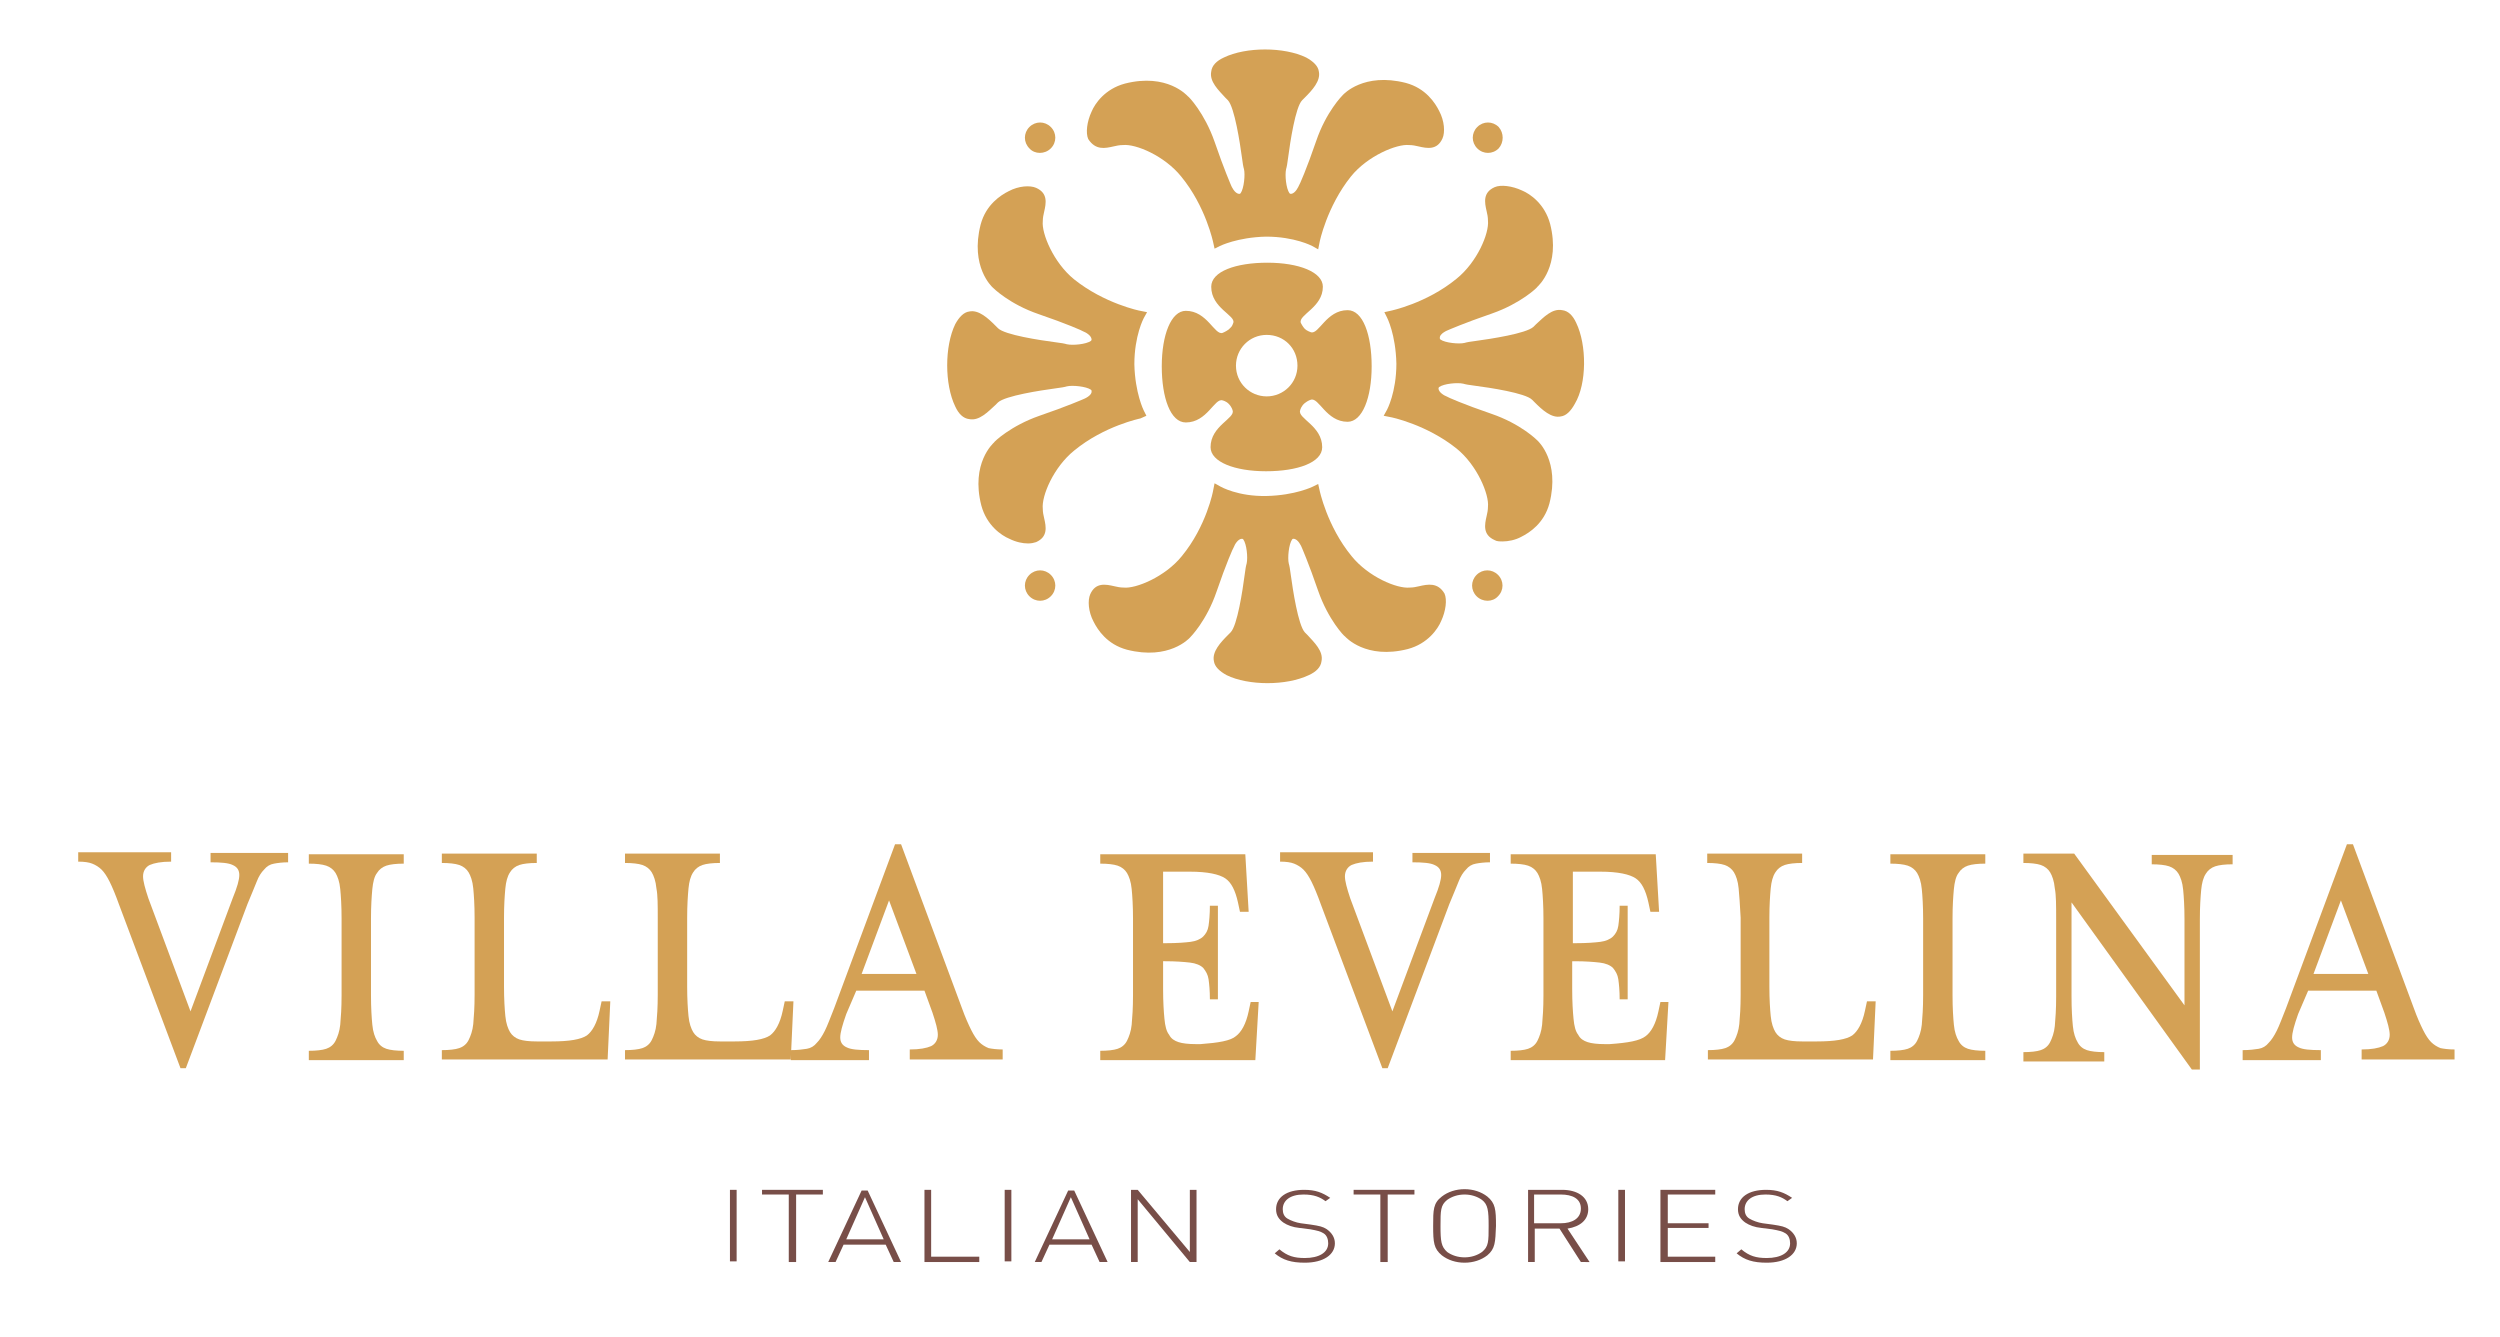 <?xml version="1.0" encoding="utf-8"?>
<!-- Generator: Adobe Illustrator 23.0.1, SVG Export Plug-In . SVG Version: 6.00 Build 0)  -->
<svg version="1.1" id="Layer_1" xmlns="http://www.w3.org/2000/svg" xmlns:xlink="http://www.w3.org/1999/xlink" x="0px" y="0px"
	 viewBox="0 0 374 200" style="enable-background:new 0 0 374 200;" xml:space="preserve">
<style type="text/css">
	.st0{fill:#D4A155;}
	.st1{fill:#784E48;}
</style>
<g>
	<g>
		<path class="st0" d="M41,129.2c-0.6,0.1-1.1,0.4-1.5,0.9c-0.4,0.4-0.8,1-1.1,1.8s-0.8,1.9-1.4,3.4l-9.2,24.5H27l-9.2-24.5
			c-0.5-1.4-1-2.6-1.4-3.4c-0.4-0.8-0.8-1.4-1.2-1.8c-0.4-0.4-0.9-0.7-1.4-0.9s-1.2-0.3-2.1-0.3v-1.4h13.9v1.4
			c-1.5,0-2.5,0.2-3.2,0.5c-0.6,0.3-1,0.9-1,1.7c0,0.7,0.3,1.8,0.8,3.3l6.3,16.9l6.3-16.9c0.7-1.7,1-2.8,1-3.5s-0.3-1.2-1-1.5
			c-0.6-0.3-1.7-0.4-3.3-0.4v-1.4h11.6v1.4C42.3,129,41.5,129.1,41,129.2"/>
		<path class="st0" d="M46.2,158.6v-1.4c1.1,0,2-0.1,2.6-0.3s1.1-0.6,1.4-1.2c0.3-0.6,0.6-1.4,0.7-2.4c0.1-1.1,0.2-2.5,0.2-4.4
			v-11.5c0-1.9-0.1-3.4-0.2-4.4c-0.1-1.1-0.4-1.9-0.7-2.4s-0.8-0.9-1.4-1.1c-0.6-0.2-1.5-0.3-2.6-0.3v-1.4h14.2v1.4
			c-1.1,0-2,0.1-2.6,0.3s-1.1,0.6-1.4,1.1c-0.4,0.5-0.6,1.4-0.7,2.4c-0.1,1.1-0.2,2.5-0.2,4.4v11.5c0,1.9,0.1,3.4,0.2,4.4
			c0.1,1.1,0.4,1.9,0.7,2.4c0.3,0.6,0.8,1,1.4,1.2c0.6,0.2,1.5,0.3,2.6,0.3v1.4H46.2z"/>
		<path class="st0" d="M70.8,132.9c-0.1-1.1-0.4-1.9-0.7-2.4c-0.3-0.5-0.8-0.9-1.4-1.1c-0.6-0.2-1.5-0.3-2.6-0.3v-1.4h14.2v1.4
			c-1.1,0-2,0.1-2.6,0.3s-1.1,0.6-1.4,1.1c-0.4,0.6-0.6,1.4-0.7,2.4c-0.1,1.1-0.2,2.5-0.2,4.4v10.3c0,1.9,0.1,3.4,0.2,4.4
			c0.1,1.1,0.4,1.9,0.7,2.4c0.3,0.5,0.8,0.9,1.4,1.1c0.6,0.2,1.5,0.3,2.6,0.3h2.2c2.7,0,4.4-0.3,5.3-0.9c0.8-0.6,1.5-1.8,1.9-3.7
			l0.3-1.4h1.3l-0.4,8.7H66.1v-1.4c1.1,0,2-0.1,2.6-0.3s1.1-0.6,1.4-1.2c0.3-0.6,0.6-1.4,0.7-2.4c0.1-1.1,0.2-2.5,0.2-4.4v-11.5
			C71,135.4,70.9,133.9,70.8,132.9"/>
		<path class="st0" d="M98.2,132.9c-0.1-1.1-0.4-1.9-0.7-2.4c-0.3-0.5-0.8-0.9-1.4-1.1c-0.6-0.2-1.5-0.3-2.6-0.3v-1.4h14.2v1.4
			c-1.1,0-2,0.1-2.6,0.3s-1.1,0.6-1.4,1.1c-0.4,0.6-0.6,1.4-0.7,2.4c-0.1,1.1-0.2,2.5-0.2,4.4v10.3c0,1.9,0.1,3.4,0.2,4.4
			c0.1,1.1,0.4,1.9,0.7,2.4c0.3,0.5,0.8,0.9,1.4,1.1c0.6,0.2,1.5,0.3,2.6,0.3h2.2c2.7,0,4.4-0.3,5.3-0.9c0.8-0.6,1.5-1.8,1.9-3.7
			l0.3-1.4h1.3l-0.4,8.7H93.5v-1.4c1.1,0,2-0.1,2.6-0.3s1.1-0.6,1.4-1.2c0.3-0.6,0.6-1.4,0.7-2.4c0.1-1.1,0.2-2.5,0.2-4.4v-11.5
			C98.4,135.4,98.4,133.9,98.2,132.9"/>
		<path class="st0" d="M126.6,151.7c-0.6,1.7-0.9,2.8-0.9,3.5s0.3,1.2,1,1.5c0.6,0.3,1.7,0.4,3.3,0.4v1.5h-11.7v-1.5
			c1,0,1.8-0.1,2.4-0.2c0.6-0.1,1.1-0.4,1.5-0.9c0.4-0.4,0.8-1,1.2-1.8c0.4-0.8,0.8-1.9,1.4-3.4l9.1-24.5h0.9l9.1,24.5
			c0.5,1.4,1,2.5,1.4,3.3s0.8,1.4,1.2,1.8c0.4,0.4,0.9,0.7,1.4,0.9c0.5,0.1,1.2,0.2,2.1,0.2v1.5h-13.9V157c1.5,0,2.5-0.2,3.2-0.5
			c0.6-0.3,1-0.9,1-1.7c0-0.7-0.3-1.8-0.8-3.3l-1.2-3.3h-10.2L126.6,151.7z M133,134.7l-4.1,11h8.2L133,134.7z"/>
		<path class="st0" d="M184.9,155c0.8-0.6,1.5-1.8,1.9-3.7l0.3-1.4h1.2l-0.5,8.7h-23.2v-1.4c1.1,0,2-0.1,2.6-0.3s1.1-0.6,1.4-1.2
			c0.3-0.6,0.6-1.4,0.7-2.4c0.1-1.1,0.2-2.5,0.2-4.4v-11.5c0-1.9-0.1-3.4-0.2-4.4c-0.1-1.1-0.4-1.9-0.7-2.4s-0.8-0.9-1.4-1.1
			c-0.6-0.2-1.5-0.3-2.6-0.3v-1.4h13.7h8l0.5,8.6h-1.3l-0.3-1.4c-0.4-1.8-1-3-1.9-3.6s-2.6-1-5.3-1h-4v10.7h0.4
			c1.7,0,2.9-0.1,3.7-0.2c0.8-0.1,1.5-0.4,1.9-0.8c0.4-0.4,0.7-0.9,0.8-1.6c0.1-0.7,0.2-1.7,0.2-3h1.2v14H181c0-1.3-0.1-2.3-0.2-3
			s-0.4-1.2-0.8-1.7c-0.4-0.4-1.1-0.7-2-0.8s-2.1-0.2-3.7-0.2H174v4.2c0,1.9,0.1,3.4,0.2,4.4c0.1,1.1,0.3,1.9,0.7,2.4
			c0.3,0.6,0.8,0.9,1.4,1.1c0.6,0.2,1.5,0.3,2.6,0.3h0.7C182.3,156,184.1,155.7,184.9,155"/>
		<path class="st0" d="M220.8,129.2c-0.6,0.1-1.1,0.4-1.5,0.9c-0.4,0.4-0.8,1-1.1,1.8s-0.8,1.9-1.4,3.4l-9.2,24.5h-0.8l-9.2-24.5
			c-0.5-1.4-1-2.6-1.4-3.4c-0.4-0.8-0.8-1.4-1.2-1.8c-0.4-0.4-0.9-0.7-1.4-0.9s-1.2-0.3-2.1-0.3v-1.4h13.9v1.4
			c-1.5,0-2.5,0.2-3.2,0.5c-0.6,0.3-1,0.9-1,1.7c0,0.7,0.3,1.8,0.8,3.3l6.3,16.9l6.3-16.9c0.7-1.7,1-2.8,1-3.5s-0.3-1.2-1-1.5
			c-0.6-0.3-1.7-0.4-3.3-0.4v-1.4h11.6v1.4C222.1,129,221.3,129.1,220.8,129.2"/>
		<path class="st0" d="M246.2,155c0.8-0.6,1.5-1.8,1.9-3.7l0.3-1.4h1.2l-0.5,8.7H226v-1.4c1.1,0,2-0.1,2.6-0.3s1.1-0.6,1.4-1.2
			c0.3-0.6,0.6-1.4,0.7-2.4c0.1-1.1,0.2-2.5,0.2-4.4v-11.5c0-1.9-0.1-3.4-0.2-4.4c-0.1-1.1-0.4-1.9-0.7-2.4s-0.8-0.9-1.4-1.1
			c-0.6-0.2-1.5-0.3-2.6-0.3v-1.4h13.7h8l0.5,8.6h-1.3l-0.3-1.4c-0.4-1.8-1-3-1.9-3.6s-2.6-1-5.3-1h-4.1v10.7h0.4
			c1.7,0,2.9-0.1,3.7-0.2c0.8-0.1,1.5-0.4,1.9-0.8c0.4-0.4,0.7-0.9,0.8-1.6c0.1-0.7,0.2-1.7,0.2-3h1.2v14h-1.2c0-1.3-0.1-2.3-0.2-3
			c-0.1-0.7-0.4-1.2-0.8-1.7c-0.4-0.4-1.1-0.7-2-0.8s-2.1-0.2-3.7-0.2h-0.4v4.2c0,1.9,0.1,3.4,0.2,4.4c0.1,1.1,0.3,1.9,0.7,2.4
			c0.3,0.6,0.8,0.9,1.4,1.1c0.6,0.2,1.5,0.3,2.6,0.3h0.7C243.6,156,245.3,155.7,246.2,155"/>
		<path class="st0" d="M260.1,132.9c-0.1-1.1-0.4-1.9-0.7-2.4c-0.3-0.5-0.8-0.9-1.4-1.1c-0.6-0.2-1.5-0.3-2.6-0.3v-1.4h14.2v1.4
			c-1.1,0-2,0.1-2.6,0.3s-1.1,0.6-1.4,1.1c-0.4,0.6-0.6,1.4-0.7,2.4c-0.1,1.1-0.2,2.5-0.2,4.4v10.3c0,1.9,0.1,3.4,0.2,4.4
			c0.1,1.1,0.4,1.9,0.7,2.4c0.3,0.5,0.8,0.9,1.4,1.1c0.6,0.2,1.5,0.3,2.6,0.3h2.2c2.7,0,4.4-0.3,5.3-0.9c0.8-0.6,1.5-1.8,1.9-3.7
			l0.3-1.4h1.3l-0.4,8.7h-24.7v-1.4c1.1,0,2-0.1,2.6-0.3c0.6-0.2,1.1-0.6,1.4-1.2c0.3-0.6,0.6-1.4,0.7-2.4c0.1-1.1,0.2-2.5,0.2-4.4
			v-11.5C260.3,135.4,260.2,133.9,260.1,132.9"/>
		<path class="st0" d="M282.8,158.6v-1.4c1.1,0,2-0.1,2.6-0.3s1.1-0.6,1.4-1.2c0.3-0.6,0.6-1.4,0.7-2.4c0.1-1.1,0.2-2.5,0.2-4.4
			v-11.5c0-1.9-0.1-3.4-0.2-4.4c-0.1-1.1-0.4-1.9-0.7-2.4c-0.3-0.5-0.8-0.9-1.4-1.1c-0.6-0.2-1.5-0.3-2.6-0.3v-1.4H297v1.4
			c-1.1,0-2,0.1-2.6,0.3s-1.1,0.6-1.4,1.1c-0.4,0.5-0.6,1.4-0.7,2.4c-0.1,1.1-0.2,2.5-0.2,4.4v11.5c0,1.9,0.1,3.4,0.2,4.4
			c0.1,1.1,0.4,1.9,0.7,2.4c0.3,0.6,0.8,1,1.4,1.2s1.5,0.3,2.6,0.3v1.4H282.8z"/>
		<path class="st0" d="M307.4,132.9c-0.1-1.1-0.4-1.9-0.7-2.4c-0.3-0.5-0.8-0.9-1.4-1.1c-0.6-0.2-1.5-0.3-2.6-0.3v-1.4h7.6
			l16.5,22.7v-12.9c0-1.9-0.1-3.4-0.2-4.4c-0.1-1.1-0.4-1.9-0.7-2.4c-0.3-0.5-0.8-0.9-1.4-1.1c-0.6-0.2-1.5-0.3-2.6-0.3v-1.4H334
			v1.4c-1.1,0-2,0.1-2.6,0.3s-1.1,0.6-1.4,1.1c-0.4,0.6-0.6,1.4-0.7,2.4c-0.1,1.1-0.2,2.5-0.2,4.4V160h-1.2l-18-25v14.1
			c0,1.9,0.1,3.4,0.2,4.4c0.1,1.1,0.4,1.9,0.7,2.4c0.3,0.6,0.8,1,1.4,1.2s1.5,0.3,2.6,0.3v1.4h-12.1v-1.4c1.1,0,2-0.1,2.6-0.3
			s1.1-0.6,1.4-1.2c0.3-0.6,0.6-1.4,0.7-2.4c0.1-1.1,0.2-2.5,0.2-4.4v-11.5C307.6,135.4,307.6,133.9,307.4,132.9"/>
		<path class="st0" d="M343.8,151.7c-0.6,1.7-0.9,2.8-0.9,3.5s0.3,1.2,1,1.5c0.6,0.3,1.7,0.4,3.3,0.4v1.5h-11.7v-1.5
			c1,0,1.8-0.1,2.4-0.2c0.6-0.1,1.1-0.4,1.5-0.9c0.4-0.4,0.8-1,1.2-1.8c0.4-0.8,0.8-1.9,1.4-3.4l9.1-24.5h0.9l9.1,24.5
			c0.5,1.4,1,2.5,1.4,3.3s0.8,1.4,1.2,1.8c0.4,0.4,0.9,0.7,1.4,0.9c0.5,0.1,1.2,0.2,2.1,0.2v1.5h-13.9V157c1.5,0,2.5-0.2,3.2-0.5
			c0.6-0.3,1-0.9,1-1.7c0-0.7-0.3-1.8-0.8-3.3l-1.2-3.3h-10.2L343.8,151.7z M350.2,134.7l-4.1,11h8.2L350.2,134.7z"/>
		<g>
			<rect x="109.2" y="178" class="st1" width="1" height="10.7"/>
			<polygon class="st1" points="119.1,178.7 119.1,188.8 118,188.8 118,178.7 114,178.7 114,178 123.1,178 123.1,178.7 			"/>
			<path class="st1" d="M133.7,188.8l-1.2-2.6h-6.3l-1.2,2.6h-1.1l5-10.7h0.9l5,10.7H133.7z M129.4,179.1l-2.8,6.3h5.6L129.4,179.1z
				"/>
			<polygon class="st1" points="138.3,188.8 138.3,178 139.3,178 139.3,188 146.5,188 146.5,188.8 			"/>
			<rect x="150.3" y="178" class="st1" width="1" height="10.7"/>
			<path class="st1" d="M164.5,188.8l-1.2-2.6H157l-1.2,2.6h-1l5-10.7h0.9l5,10.7H164.5z M160.2,179.1l-2.8,6.3h5.6L160.2,179.1z"/>
			<polygon class="st1" points="178,188.8 170.2,179.4 170.2,188.8 169.2,188.8 169.2,178 170.2,178 178,187.3 178,178 179,178 
				179,188.8 			"/>
			<path class="st1" d="M195.2,188.9c-2,0-3.3-0.4-4.5-1.4l0.7-0.6c1.2,1,2.2,1.3,3.8,1.3c2.1,0,3.5-0.8,3.5-2.2
				c0-0.6-0.2-1.2-0.7-1.5s-0.9-0.4-2-0.6l-1.6-0.2c-1-0.1-1.8-0.4-2.4-0.8c-0.7-0.5-1.1-1.1-1.1-2c0-1.8,1.6-2.9,4.2-2.9
				c1.7,0,2.7,0.4,3.9,1.2l-0.7,0.5c-0.8-0.6-1.7-1-3.3-1c-2,0-3.1,0.9-3.1,2.2c0,0.6,0.2,1.1,0.7,1.4c0.5,0.3,1.3,0.6,2,0.7
				l1.5,0.2c1.3,0.2,1.8,0.3,2.4,0.7c0.7,0.5,1.2,1.2,1.2,2.1C199.7,187.7,198,188.9,195.2,188.9"/>
			<polygon class="st1" points="207.6,178.7 207.6,188.8 206.5,188.8 206.5,178.7 202.5,178.7 202.5,178 211.6,178 211.6,178.7 			
				"/>
			<path class="st1" d="M222.5,187.8c-0.9,0.7-2.1,1.1-3.4,1.1c-1.3,0-2.5-0.4-3.4-1.1c-1.2-1-1.3-1.9-1.3-4.4c0-2.4,0-3.4,1.3-4.4
				c0.9-0.7,2.1-1.1,3.4-1.1c1.3,0,2.5,0.4,3.4,1.1c1.2,1,1.3,1.9,1.3,4.4C223.7,185.8,223.7,186.8,222.5,187.8 M221.7,179.5
				c-0.7-0.5-1.6-0.8-2.6-0.8s-1.9,0.3-2.6,0.8c-1,0.8-1,1.6-1,3.9c0,2.3,0.1,3.1,1,3.9c0.7,0.5,1.6,0.8,2.6,0.8s1.9-0.3,2.6-0.8
				c1-0.8,1-1.6,1-3.9S222.6,180.2,221.7,179.5"/>
			<path class="st1" d="M236.5,188.8l-3.2-5h-3.7v5h-1V178h5.1c2.2,0,3.9,1,3.9,2.9c0,1.6-1.2,2.6-3.1,2.9l3.3,5L236.5,188.8
				L236.5,188.8z M233.5,178.7h-4v4.3h4c1.7,0,3-0.7,3-2.2S235.2,178.7,233.5,178.7"/>
			<rect x="242.1" y="178" class="st1" width="1" height="10.7"/>
			<polygon class="st1" points="248.4,188.8 248.4,178 256.6,178 256.6,178.7 249.5,178.7 249.5,183 255.6,183 255.6,183.7 
				249.5,183.7 249.5,188 256.6,188 256.6,188.8 			"/>
			<path class="st1" d="M264.3,188.9c-2,0-3.3-0.4-4.5-1.4l0.7-0.6c1.2,1,2.2,1.3,3.8,1.3c2.1,0,3.5-0.8,3.5-2.2
				c0-0.6-0.2-1.2-0.7-1.5s-0.9-0.4-2-0.6l-1.6-0.2c-1-0.1-1.8-0.4-2.4-0.8c-0.7-0.5-1.1-1.1-1.1-2c0-1.8,1.6-2.9,4.2-2.9
				c1.7,0,2.7,0.4,3.9,1.2l-0.7,0.5c-0.8-0.6-1.7-1-3.3-1c-2,0-3.1,0.9-3.1,2.2c0,0.6,0.2,1.1,0.7,1.4c0.5,0.3,1.3,0.6,2,0.7
				l1.5,0.2c1.3,0.2,1.8,0.3,2.4,0.7c0.7,0.5,1.2,1.2,1.2,2.1C268.8,187.7,267.1,188.9,264.3,188.9"/>
		</g>
	</g>
</g>
<g>
	<path class="st0" d="M166.6,21.9c0.4-0.1,0.9-0.2,1.4-0.2c1.9-0.2,6.2,1.6,8.7,4.7c3.7,4.5,4.8,9.9,4.8,9.9l0.2,0.9l0.8-0.4
		c0,0,2.6-1.3,6.9-1.4c4.3,0,6.9,1.4,6.9,1.4l0.9,0.5l0.2-1c0-0.1,1.1-5.4,4.7-9.9c2.5-3.1,6.9-4.9,8.7-4.7c0.5,0,1,0.1,1.4,0.2
		c1.3,0.3,2.8,0.6,3.6-1.2c0.4-0.9,0.3-2.6-0.5-4.1c-0.6-1.2-2-3.4-5-4.2c-6.3-1.6-9.3,1.7-9.4,1.8c-0.1,0.1-2.5,2.5-4,6.9
		c-1.4,4.1-2.5,6.6-2.6,6.7c0,0-0.5,1.2-1.2,1.2c0,0-0.1,0-0.2-0.1c-0.5-0.7-0.7-2.7-0.5-3.6c0.1-0.3,0.2-0.9,0.3-1.7
		c0.3-2.3,1.1-7.6,2.1-8.6c0.1-0.1,0.3-0.3,0.4-0.4c1.1-1.1,2.4-2.5,2.1-3.9c-0.1-0.8-0.8-1.5-1.9-2.1c-3.3-1.6-9-1.6-12.3,0
		c-1.1,0.5-1.8,1.2-1.9,2.1c-0.3,1.5,1.1,2.8,2.1,3.9c0.1,0.1,0.3,0.3,0.4,0.4c1,1.1,1.8,6.4,2.1,8.6c0.1,0.8,0.2,1.4,0.3,1.7
		c0.2,0.8,0,2.9-0.5,3.6c-0.1,0.1-0.1,0.1-0.2,0.1c-0.7,0-1.2-1.2-1.2-1.2c0,0-1.1-2.5-2.5-6.6c-1.5-4.3-3.9-6.8-4-6.8
		c-0.1-0.1-3.1-3.5-9.4-1.9c-3,0.8-4.5,3-5,4.2c-0.7,1.5-0.9,3.2-0.5,4.1C163.9,22.5,165.3,22.2,166.6,21.9"/>
	<path class="st0" d="M212.3,87.7c-0.4,0.1-0.9,0.2-1.4,0.2c-1.9,0.2-6.2-1.6-8.7-4.7c-3.7-4.5-4.8-9.9-4.8-9.9l-0.2-0.9l-0.8,0.4
		c0,0-2.6,1.3-6.9,1.4c-4.3,0.1-6.9-1.4-6.9-1.4l-0.9-0.5l-0.2,1c0,0.1-1,5.4-4.7,9.9c-2.5,3.1-6.9,4.9-8.7,4.7
		c-0.5,0-1-0.1-1.4-0.2c-1.3-0.3-2.8-0.6-3.6,1.2c-0.4,0.9-0.3,2.6,0.5,4.1c0.6,1.2,2,3.4,5,4.2c6.3,1.6,9.3-1.7,9.4-1.8
		c0.1-0.1,2.5-2.5,4-6.9c1.4-4.1,2.5-6.6,2.6-6.7c0.1-0.3,0.6-1.2,1.2-1.2c0,0,0,0,0,0c0,0,0.1,0,0.2,0.1c0.5,0.7,0.7,2.7,0.5,3.6
		c-0.1,0.3-0.2,0.9-0.3,1.7c-0.3,2.3-1.1,7.6-2.1,8.6c-0.1,0.1-0.3,0.3-0.4,0.4c-1.1,1.1-2.4,2.5-2.1,3.9c0.1,0.8,0.8,1.5,1.9,2.1
		c1.6,0.8,3.9,1.2,6.1,1.2c2.3,0,4.5-0.4,6.2-1.2c1.1-0.5,1.8-1.2,1.9-2.1c0.3-1.5-1.1-2.8-2.1-3.9c-0.1-0.1-0.3-0.3-0.4-0.4
		c-1-1.1-1.8-6.4-2.1-8.6c-0.1-0.8-0.2-1.4-0.3-1.7c-0.2-0.8,0-2.9,0.5-3.6c0.1-0.1,0.1-0.1,0.2-0.1c0.7,0,1.2,1.2,1.2,1.2
		c0,0,1.1,2.5,2.5,6.6c1.5,4.3,3.9,6.8,4,6.8c0.1,0.1,3.1,3.5,9.4,1.9c3-0.8,4.5-3,5-4.2c0.7-1.5,0.9-3.2,0.5-4.1
		C215.1,87.1,213.6,87.4,212.3,87.7"/>
	<path class="st0" d="M235.8,48.3c-0.5-1.1-1.2-1.8-2.1-1.9c-1.5-0.3-2.8,1.1-3.9,2.1c-0.1,0.1-0.3,0.3-0.4,0.4
		c-1.1,1-6.4,1.8-8.6,2.1c-0.8,0.1-1.4,0.2-1.7,0.3c-0.8,0.2-2.9,0-3.6-0.5c-0.1-0.1-0.1-0.1-0.1-0.2c-0.1-0.7,1.2-1.2,1.2-1.2
		c0,0,2.5-1.1,6.6-2.5c4.3-1.5,6.8-3.9,6.8-4c0.1-0.1,3.5-3.1,1.9-9.4c-0.8-3-3-4.5-4.2-5c-1.5-0.7-3.2-0.9-4.1-0.5
		c-1.8,0.8-1.5,2.3-1.2,3.6c0.1,0.4,0.2,0.9,0.2,1.4c0.2,1.9-1.6,6.2-4.7,8.7c-4.5,3.7-9.9,4.8-9.9,4.8l-0.9,0.2l0.4,0.8
		c0,0,1.3,2.5,1.4,6.9c0,4.3-1.4,6.9-1.4,6.9l-0.5,0.9l1,0.2c0.1,0,5.4,1.1,9.9,4.7c3.1,2.5,4.9,6.9,4.7,8.7c0,0.5-0.1,1-0.2,1.4
		c-0.3,1.3-0.6,2.8,1.2,3.6c0.3,0.2,0.8,0.2,1.2,0.2c0.8,0,1.9-0.2,2.8-0.7c1.2-0.6,3.4-2,4.2-5c1.6-6.3-1.7-9.3-1.8-9.4
		c-0.1-0.1-2.5-2.5-6.9-4c-4.1-1.4-6.6-2.5-6.7-2.6c-0.3-0.1-1.2-0.6-1.2-1.2c0,0,0-0.1,0.1-0.2c0.7-0.5,2.7-0.7,3.6-0.5
		c0.3,0.1,0.9,0.2,1.7,0.3c2.3,0.3,7.6,1.1,8.6,2.1c0.1,0.1,0.3,0.3,0.4,0.4c1.1,1.1,2.5,2.4,3.9,2.1c0.8-0.1,1.5-0.8,2.1-1.9
		C237.4,57.4,237.4,51.6,235.8,48.3"/>
	<path class="st0" d="M171.5,62.2l-0.4-0.8c0,0-1.3-2.6-1.4-6.9c0-4.3,1.4-6.9,1.4-6.9l0.5-0.9l-1-0.2c-0.1,0-5.4-1.1-9.9-4.7
		c-3.1-2.5-4.9-6.9-4.7-8.7c0-0.5,0.1-1,0.2-1.4c0.3-1.3,0.6-2.8-1.2-3.6c-0.9-0.4-2.6-0.3-4.1,0.5c-1.2,0.6-3.4,2-4.2,5
		c-1.6,6.3,1.7,9.3,1.8,9.4c0.1,0.1,2.5,2.5,6.9,4c4.1,1.4,6.6,2.5,6.7,2.6c0.3,0.1,1.2,0.6,1.2,1.2c0,0,0,0.1-0.1,0.2
		c-0.7,0.5-2.7,0.7-3.6,0.5c-0.3-0.1-0.9-0.2-1.7-0.3c-2.3-0.3-7.6-1.1-8.6-2.1c-0.1-0.1-0.3-0.3-0.4-0.4c-1.1-1.1-2.5-2.4-3.9-2.1
		c-0.8,0.1-1.5,0.8-2.1,1.9c-1.6,3.3-1.6,9,0,12.3c0.5,1.1,1.2,1.8,2.1,1.9c1.5,0.3,2.8-1.1,3.9-2.1c0.1-0.1,0.3-0.3,0.4-0.4
		c1.1-1,6.4-1.8,8.6-2.1c0.8-0.1,1.4-0.2,1.7-0.3c0.8-0.2,2.9,0,3.6,0.5c0.1,0.1,0.1,0.1,0.1,0.2c0.1,0.7-1.2,1.2-1.2,1.2
		c0,0-2.5,1.1-6.6,2.5c-4.3,1.5-6.8,3.9-6.8,4c-0.1,0.1-3.5,3.1-1.9,9.4c0.8,3,3,4.5,4.2,5c1,0.5,2,0.7,2.8,0.7
		c0.5,0,0.9-0.1,1.2-0.2c1.8-0.8,1.5-2.3,1.2-3.6c-0.1-0.4-0.2-0.9-0.2-1.4c-0.2-1.9,1.6-6.2,4.7-8.7c4.5-3.7,9.9-4.8,9.9-4.8
		L171.5,62.2z"/>
	<path class="st0" d="M195.2,60.3c0.5-0.4,0.9-0.5,0.9-0.5c1.2-0.4,2.3,3.3,5.5,3.3c2.2,0,3.6-3.6,3.6-8.3c0-4.7-1.3-8.4-3.6-8.4
		c-3.2,0-4.3,3.7-5.5,3.3c0,0-0.6-0.2-0.9-0.5c-0.3-0.3-0.6-0.9-0.6-0.9c-0.4-1.2,3.3-2.3,3.3-5.4c0-2.2-3.6-3.6-8.3-3.6
		c-4.7,0-8.4,1.3-8.4,3.6c0,3.2,3.7,4.3,3.3,5.4c-0.2,0.6-0.3,0.6-0.7,1c-0.4,0.3-0.9,0.5-0.9,0.5c-1.2,0.4-2.3-3.3-5.5-3.3
		c-2.2,0-3.6,3.6-3.6,8.3c0,4.7,1.3,8.4,3.6,8.4c3.2,0,4.3-3.7,5.5-3.3c0,0,0.5,0.1,0.9,0.5c0.5,0.5,0.6,1,0.6,1
		c0.4,1.2-3.3,2.3-3.3,5.5c0,2.2,3.6,3.6,8.3,3.6c4.7,0,8.4-1.3,8.4-3.6c0-3.2-3.7-4.3-3.3-5.5C194.5,61.3,194.7,60.7,195.2,60.3
		 M189.5,59.3c-2.5,0-4.6-2-4.6-4.6c0-2.5,2-4.6,4.6-4.6s4.6,2,4.6,4.6C194.1,57.3,192,59.3,189.5,59.3"/>
	<path class="st0" d="M224.2,22.2c-0.9,0.9-2.3,0.9-3.2,0c-0.9-0.9-0.9-2.3,0-3.2c0.9-0.9,2.3-0.9,3.2,0
		C225,19.9,225,21.3,224.2,22.2"/>
	<path class="st0" d="M157.2,89.2c-0.9,0.9-2.3,0.9-3.2,0c-0.9-0.9-0.9-2.3,0-3.2c0.9-0.9,2.3-0.9,3.2,0
		C158.1,86.9,158.1,88.3,157.2,89.2"/>
	<path class="st0" d="M220.9,89.2c-0.9-0.9-0.9-2.3,0-3.2c0.9-0.9,2.3-0.9,3.2,0c0.9,0.9,0.9,2.3,0,3.2
		C223.3,90.1,221.8,90.1,220.9,89.2"/>
	<path class="st0" d="M154,22.2c-0.9-0.9-0.9-2.3,0-3.2c0.9-0.9,2.3-0.9,3.2,0c0.9,0.9,0.9,2.3,0,3.2
		C156.3,23.1,154.8,23.1,154,22.2"/>
</g>
</svg>
